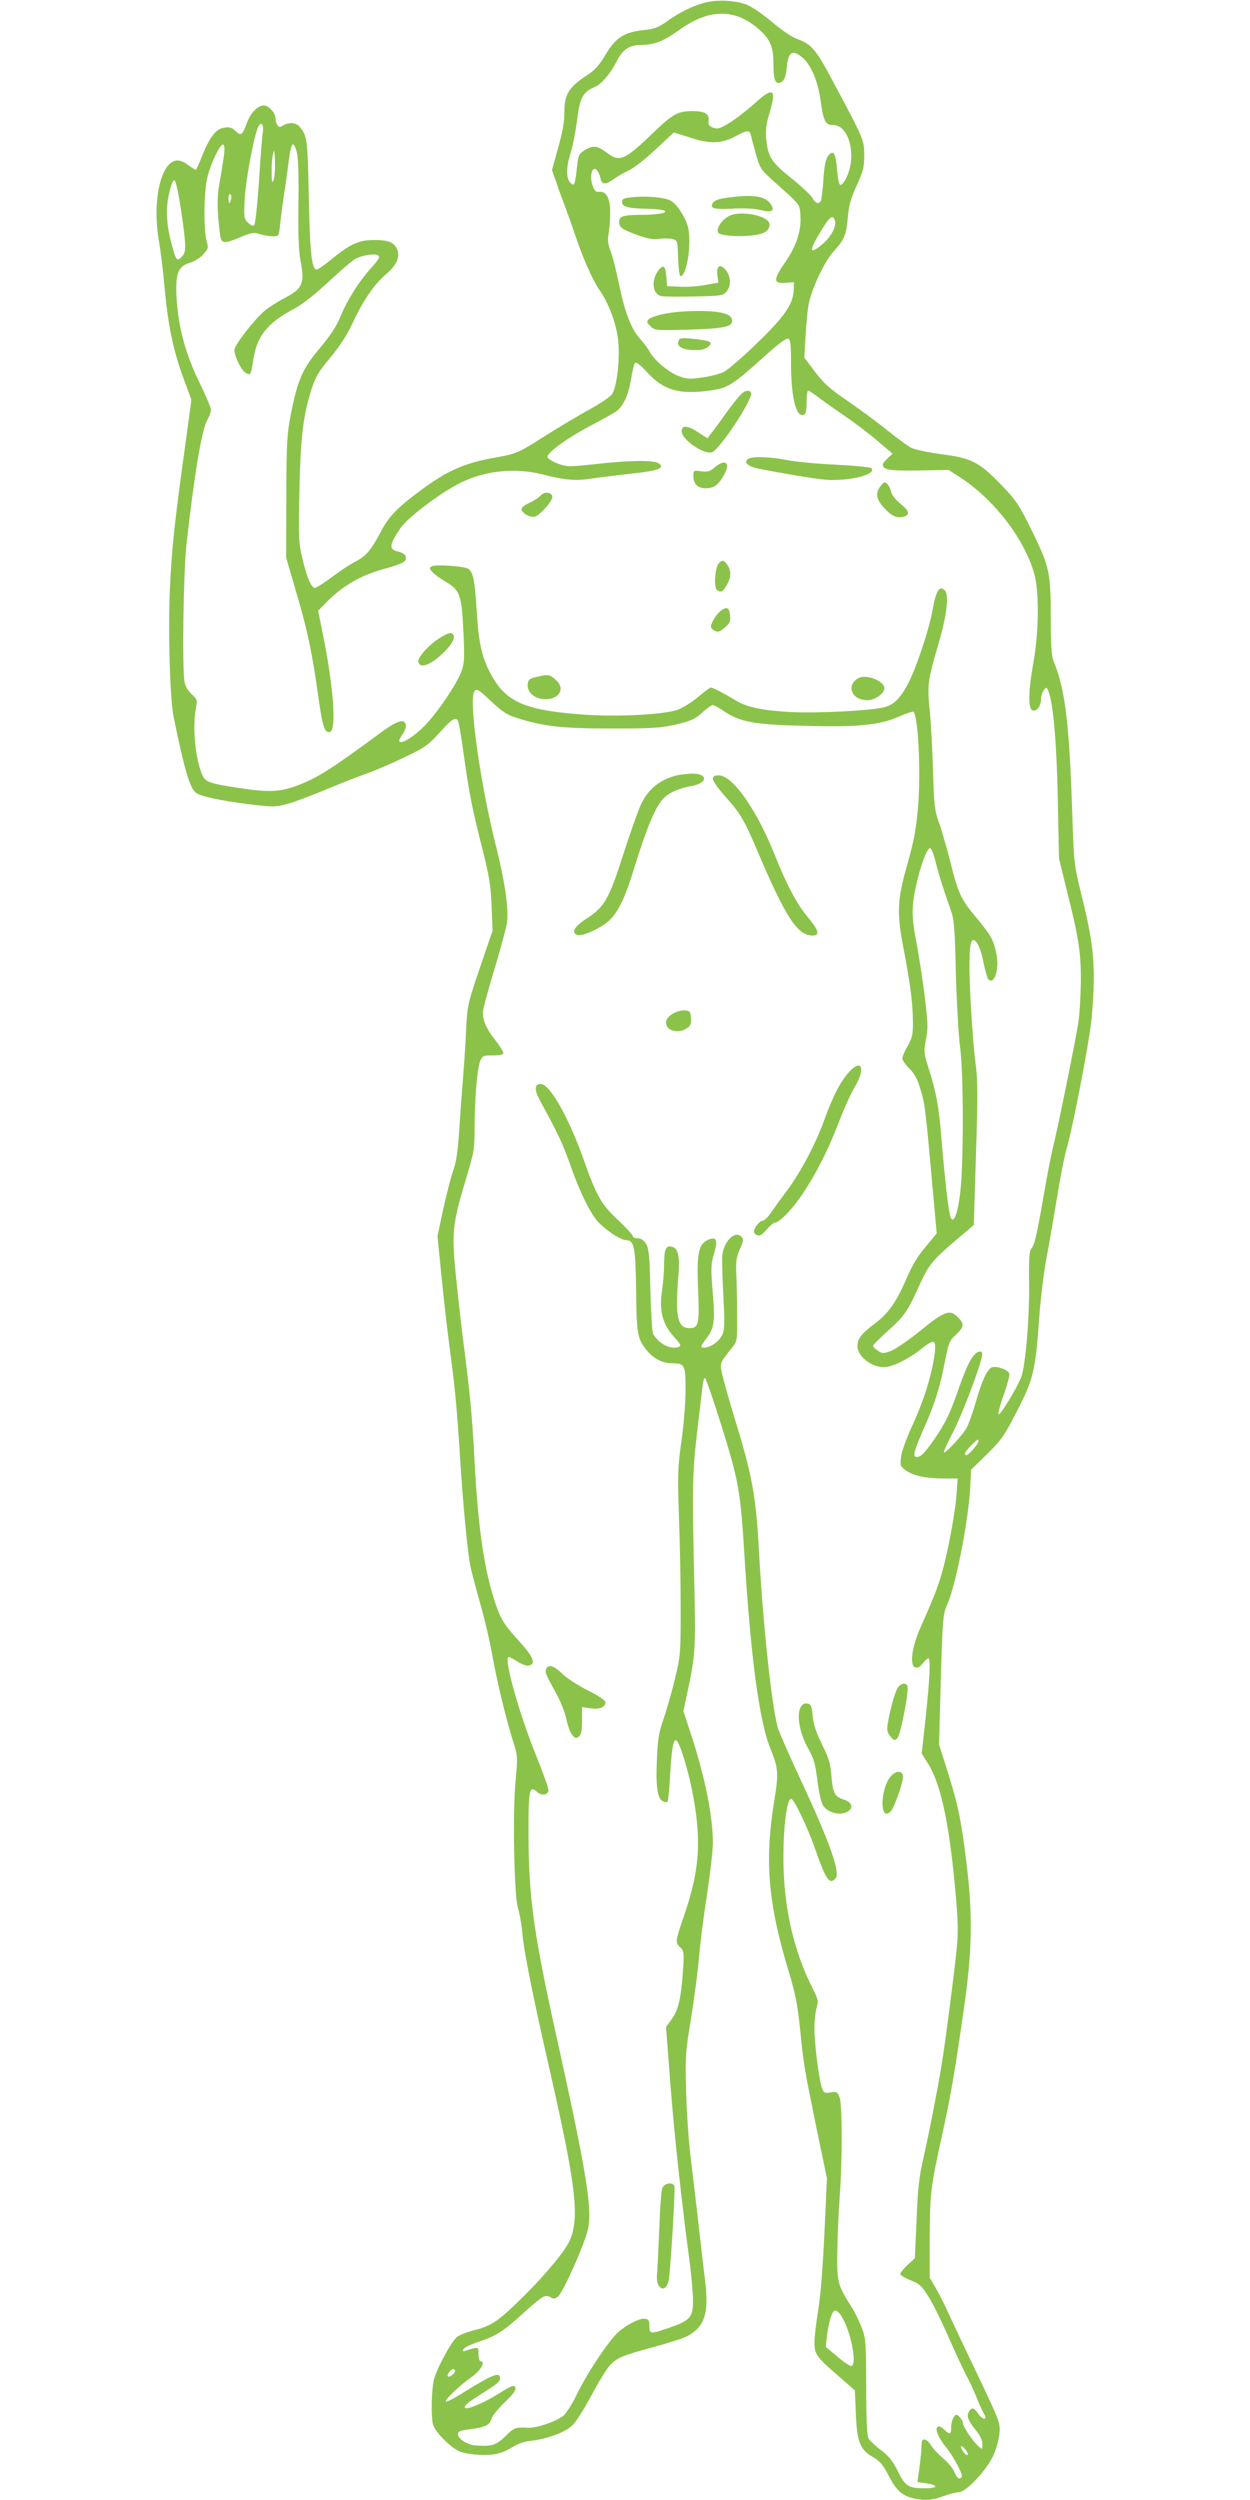 <?xml version="1.0" standalone="no"?>
<!DOCTYPE svg PUBLIC "-//W3C//DTD SVG 20010904//EN"
 "http://www.w3.org/TR/2001/REC-SVG-20010904/DTD/svg10.dtd">
<svg version="1.0" xmlns="http://www.w3.org/2000/svg"
 width="640pt" height="1280pt" viewBox="0 0 640 1280"
 preserveAspectRatio="xMidYMid meet">
<g transform="translate(0,1280) scale(0.1,-0.1)"
fill="#8bc34a" stroke="none">
<path d="M3603 12785 c-61 -17 -129 -51 -195 -99 -37 -26 -60 -35 -112 -40
-101 -11 -143 -38 -195 -125 -33 -55 -56 -81 -95 -106 -91 -59 -116 -97 -116
-182 -1 -65 -7 -101 -41 -221 l-23 -83 22 -62 c11 -34 33 -93 48 -132 14 -38
35 -97 46 -130 40 -122 93 -241 126 -288 50 -70 91 -183 98 -269 8 -100 -9
-234 -33 -267 -11 -14 -62 -49 -114 -77 -52 -28 -150 -87 -219 -130 -140 -90
-157 -98 -255 -115 -164 -28 -255 -68 -393 -171 -120 -89 -161 -132 -202 -210
-49 -93 -76 -126 -128 -152 -26 -13 -81 -49 -122 -80 -41 -31 -81 -56 -87 -56
-19 0 -41 51 -64 147 -20 82 -21 107 -16 348 6 279 19 387 62 522 21 65 37 92
97 163 48 58 85 115 115 179 54 116 110 197 173 250 53 45 71 91 51 130 -18
32 -47 43 -117 42 -76 0 -121 -20 -215 -97 -36 -30 -71 -54 -77 -54 -26 0 -35
83 -41 370 -6 301 -8 316 -49 363 -18 20 -54 22 -82 5 -17 -11 -22 -10 -30 2
-5 8 -10 24 -10 36 0 26 -35 64 -59 64 -31 0 -67 -37 -86 -87 -24 -66 -31 -71
-59 -44 -20 19 -31 22 -61 17 -41 -8 -70 -46 -111 -146 -14 -36 -28 -67 -30
-69 -2 -2 -19 8 -39 23 -23 18 -45 26 -62 24 -80 -9 -124 -207 -90 -408 9 -52
21 -149 27 -215 20 -225 46 -349 106 -510 l34 -92 -29 -214 c-57 -411 -71
-536 -81 -750 -10 -219 0 -567 19 -660 55 -269 82 -361 113 -387 23 -19 121
-40 267 -59 132 -16 141 -16 202 1 35 9 120 41 189 70 69 29 161 65 205 81 44
15 134 53 200 85 110 52 126 63 185 128 63 71 82 83 95 61 4 -6 18 -86 30
-177 28 -201 44 -278 97 -487 33 -132 41 -182 45 -285 l5 -125 -65 -190 c-61
-181 -65 -195 -70 -310 -3 -66 -10 -178 -16 -250 -6 -71 -15 -195 -20 -275 -7
-104 -15 -162 -31 -205 -12 -33 -34 -122 -51 -197 l-29 -137 20 -202 c11 -111
29 -269 40 -353 31 -231 38 -311 55 -571 17 -272 40 -500 55 -572 6 -26 28
-111 50 -188 22 -77 49 -193 60 -257 25 -139 69 -321 105 -437 26 -82 26 -85
15 -205 -16 -164 -8 -593 12 -656 8 -25 18 -81 22 -125 7 -90 55 -330 146
-728 127 -561 147 -724 100 -842 -20 -51 -113 -165 -228 -281 -137 -136 -171
-161 -262 -184 -39 -10 -80 -26 -91 -36 -34 -31 -109 -173 -119 -225 -11 -59
-13 -171 -4 -219 7 -35 78 -110 128 -137 36 -19 128 -28 189 -19 25 4 65 20
88 35 28 18 63 31 98 34 86 10 179 45 214 82 18 17 61 87 97 154 36 67 78 136
94 152 37 38 63 49 226 93 72 20 146 43 163 52 93 47 117 114 98 279 -7 55
-23 195 -36 310 -13 116 -32 269 -40 340 -9 72 -19 218 -22 325 -5 184 -3 206
26 381 16 102 35 241 40 310 6 68 24 212 41 319 16 107 30 227 30 265 0 136
-40 333 -110 549 l-41 125 21 98 c41 193 43 223 34 593 -10 455 -9 529 15 735
11 94 23 196 27 229 3 32 9 54 14 50 11 -12 102 -293 139 -429 35 -131 47
-221 61 -455 33 -542 77 -875 136 -1017 39 -95 41 -125 18 -263 -50 -310 -32
-525 76 -880 32 -106 44 -168 56 -285 18 -183 22 -206 86 -519 l52 -249 -13
-281 c-8 -173 -20 -325 -32 -394 -10 -63 -19 -137 -19 -165 0 -61 9 -74 126
-175 l81 -71 5 -118 c5 -144 21 -185 87 -223 35 -20 52 -40 78 -90 39 -76 68
-105 121 -119 56 -16 106 -13 164 9 29 11 64 20 78 20 35 0 139 110 174 184
16 33 30 84 33 115 5 55 3 61 -109 296 -63 132 -130 274 -149 315 -18 41 -48
101 -66 132 l-33 56 0 199 c1 232 4 262 64 533 47 215 66 328 116 680 37 265
40 450 10 698 -30 246 -45 315 -110 519 l-32 101 9 334 c9 307 12 337 31 379
44 94 108 419 119 594 l5 100 82 80 c73 72 89 95 154 222 84 164 94 207 113
478 6 88 22 220 35 293 14 72 38 214 55 315 16 100 38 214 49 252 38 134 121
571 130 680 22 257 12 364 -57 640 -33 135 -35 150 -43 400 -15 464 -37 639
-95 778 -11 28 -15 78 -15 214 0 242 -6 269 -94 450 -69 140 -81 159 -162 243
-110 114 -150 135 -308 155 -65 9 -132 23 -150 32 -17 9 -74 50 -127 93 -52
42 -144 109 -203 150 -86 58 -119 88 -163 146 l-55 73 7 118 c4 65 11 136 16
159 16 78 80 213 123 262 60 66 68 86 77 179 5 63 16 100 46 165 33 71 38 93
38 153 0 78 -3 84 -158 374 -87 165 -112 195 -180 219 -29 10 -82 45 -130 86
-45 38 -102 78 -127 89 -58 26 -160 31 -227 12z m177 -70 c62 -22 137 -83 160
-130 15 -30 20 -62 20 -117 0 -84 13 -108 45 -85 12 9 19 31 23 68 7 84 28 98
81 54 42 -36 77 -117 91 -210 16 -116 25 -135 65 -135 61 0 102 -86 92 -188
-6 -52 -32 -112 -53 -119 -7 -2 -13 25 -18 74 -7 89 -19 109 -45 76 -13 -15
-20 -48 -25 -117 -3 -52 -9 -102 -12 -111 -9 -23 -29 -18 -45 12 -8 14 -56 60
-108 101 -102 82 -120 110 -128 203 -4 41 0 76 16 127 39 129 21 141 -78 50
-38 -34 -95 -78 -126 -97 -47 -29 -61 -33 -83 -25 -21 8 -26 15 -24 35 4 36
-18 50 -80 50 -78 0 -100 -12 -202 -109 -150 -145 -173 -154 -242 -102 -46 35
-68 37 -111 11 -28 -18 -32 -26 -38 -78 -10 -96 -14 -107 -30 -93 -27 22 -28
75 -5 152 13 40 28 120 35 176 14 113 30 141 91 167 34 14 80 69 112 132 31
61 65 83 126 83 69 1 111 18 193 76 111 80 209 102 303 69z m-2435 -594 c-3
-20 -12 -132 -19 -250 -8 -117 -19 -218 -24 -223 -7 -7 -18 -2 -32 12 -21 21
-22 28 -17 124 6 96 43 299 66 359 15 39 34 24 26 -22z m2501 -18 c3 -16 15
-59 26 -98 17 -62 26 -76 75 -120 157 -141 146 -127 151 -187 6 -78 -20 -158
-80 -244 -60 -86 -59 -107 4 -102 l43 3 -1 -37 c-2 -74 -46 -138 -189 -276
-73 -71 -150 -137 -171 -147 -21 -10 -71 -23 -110 -28 -62 -9 -78 -8 -120 8
-53 20 -127 83 -150 128 -8 15 -31 45 -50 66 -43 48 -77 139 -105 278 -12 59
-30 132 -41 162 -16 41 -18 63 -12 95 4 22 8 71 8 107 1 74 -20 112 -58 107
-16 -2 -23 6 -33 35 -15 46 -2 97 21 78 7 -6 16 -25 20 -41 7 -37 26 -38 69
-6 18 12 53 33 79 45 26 12 87 61 137 108 l91 85 85 -27 c100 -33 160 -31 232
8 62 33 71 33 79 0z m-2699 -95 c-4 -29 -13 -91 -22 -138 -15 -80 -14 -142 1
-267 6 -52 18 -54 106 -17 54 23 67 25 99 15 20 -6 50 -11 67 -11 30 0 30 0
37 68 4 37 13 105 20 152 8 47 16 110 20 140 14 122 26 140 45 69 7 -27 10
-122 8 -263 -2 -158 1 -242 11 -293 22 -113 10 -141 -80 -188 -39 -20 -86 -51
-105 -67 -58 -51 -154 -176 -154 -200 1 -35 36 -105 59 -118 25 -13 25 -13 40
79 18 113 75 181 209 251 39 21 107 74 175 138 61 57 122 109 137 117 37 19
96 28 114 18 14 -7 8 -18 -33 -64 -66 -74 -124 -167 -158 -250 -20 -49 -51
-96 -104 -160 -89 -104 -116 -165 -150 -341 -20 -101 -22 -146 -23 -423 l-1
-310 52 -178 c57 -192 82 -313 113 -535 21 -152 32 -185 58 -180 36 7 21 222
-34 497 l-25 124 38 39 c86 89 181 144 310 178 45 12 87 28 94 36 17 20 4 41
-29 49 -53 11 -51 34 10 123 35 50 184 165 290 222 129 69 289 88 436 51 116
-30 171 -34 253 -21 41 6 132 17 202 25 135 14 173 28 141 52 -24 18 -146 17
-324 -3 -139 -15 -147 -15 -195 3 -27 10 -51 25 -52 33 -4 21 105 100 222 161
55 29 112 61 128 71 38 27 64 83 78 166 6 39 15 76 19 83 6 8 25 -6 64 -48 84
-91 163 -114 317 -93 97 13 114 24 287 179 64 58 108 91 117 87 12 -4 15 -29
15 -124 0 -176 26 -281 65 -266 11 5 15 22 15 65 0 32 3 59 8 59 4 0 30 -17
57 -38 28 -21 91 -65 140 -99 50 -34 123 -90 162 -124 l73 -62 -25 -23 c-14
-13 -25 -27 -25 -32 0 -28 33 -33 183 -31 l154 3 54 -35 c177 -113 336 -320
385 -499 25 -93 23 -299 -5 -452 -26 -145 -28 -236 -5 -245 21 -8 44 22 44 57
0 14 6 35 14 46 14 18 15 18 25 -8 24 -64 41 -262 47 -551 l6 -302 38 -155
c64 -257 74 -322 74 -470 -1 -74 -6 -171 -13 -215 -15 -98 -105 -542 -131
-645 -10 -41 -32 -156 -49 -255 -34 -197 -44 -239 -63 -262 -8 -11 -11 -61 -9
-181 2 -172 -18 -407 -40 -472 -18 -50 -112 -205 -117 -191 -2 7 10 53 28 102
17 49 30 96 28 105 -4 21 -71 44 -92 32 -24 -13 -50 -71 -80 -177 -15 -52 -36
-111 -46 -130 -18 -35 -110 -135 -117 -127 -3 2 18 48 46 102 47 92 135 323
148 387 4 19 1 27 -9 27 -30 0 -61 -52 -104 -174 -49 -142 -70 -186 -127 -270
-48 -70 -72 -96 -92 -96 -24 0 -18 25 34 144 58 130 84 214 110 350 18 90 23
103 55 132 42 39 45 56 11 89 -42 43 -68 34 -200 -74 -55 -44 -119 -88 -142
-97 -39 -15 -44 -15 -68 0 -14 9 -25 20 -25 25 0 5 34 39 75 76 85 76 103 102
162 234 47 104 66 128 193 236 l86 73 11 363 c10 304 9 380 -2 464 -8 55 -19
195 -25 310 -11 201 -8 309 9 320 18 11 42 -37 56 -111 9 -43 20 -83 25 -88
32 -32 59 56 40 138 -14 65 -29 91 -100 176 -81 97 -94 125 -135 290 -20 78
-46 169 -59 203 -20 55 -24 86 -29 262 -3 110 -11 250 -17 310 -13 127 -10
152 44 335 44 149 57 258 32 279 -27 23 -43 -3 -61 -100 -19 -107 -84 -300
-127 -382 -39 -72 -70 -104 -117 -117 -62 -18 -329 -32 -473 -26 -147 7 -232
24 -288 58 -59 36 -121 68 -130 68 -4 0 -36 -23 -69 -51 -36 -30 -81 -57 -108
-65 -75 -23 -293 -34 -454 -24 -310 20 -412 61 -489 196 -52 92 -69 166 -79
334 -10 156 -17 197 -42 217 -19 14 -170 25 -189 13 -12 -7 -12 -12 4 -29 11
-12 38 -32 62 -46 79 -46 87 -67 96 -249 7 -134 6 -168 -7 -207 -22 -65 -126
-220 -194 -288 -81 -81 -161 -111 -111 -42 12 17 20 39 18 49 -7 35 -44 23
-130 -40 -245 -181 -321 -230 -421 -268 -92 -35 -146 -38 -300 -15 -157 24
-176 31 -192 69 -37 88 -51 252 -30 352 6 27 3 36 -23 59 -18 16 -33 41 -37
63 -13 71 -6 562 10 707 40 356 78 586 106 633 10 18 19 42 19 54 0 11 -27 75
-60 142 -70 143 -107 281 -116 431 -7 124 8 163 70 180 21 6 51 25 67 43 26
28 27 34 17 69 -17 60 -14 258 5 330 19 74 63 163 79 163 7 0 9 -17 5 -52z
m254 -129 c-8 -20 -10 -13 -10 37 -1 34 2 77 7 95 6 28 7 22 10 -37 1 -38 -2
-81 -7 -95z m-474 -155 c27 -183 27 -213 6 -236 -24 -27 -30 -23 -47 35 -33
115 -40 199 -21 282 10 48 21 75 28 72 7 -2 21 -66 34 -153z m256 56 c-7 -28
-13 -25 -13 6 0 14 4 23 9 20 5 -3 7 -15 4 -26z m3092 -110 c9 -28 -22 -86
-64 -120 -73 -61 -71 -33 5 88 36 56 49 63 59 32z m-1757 -2464 c57 -53 80
-67 138 -85 134 -41 226 -51 478 -51 208 0 250 3 329 21 76 18 97 28 132 60
23 22 48 39 54 39 7 0 31 -13 54 -29 83 -57 156 -71 406 -77 282 -8 393 3 491
46 40 17 74 29 77 26 24 -24 38 -301 24 -479 -10 -119 -20 -176 -52 -290 -55
-190 -58 -256 -26 -427 38 -198 49 -285 51 -380 1 -76 -2 -90 -26 -134 -16
-27 -28 -56 -28 -65 0 -10 16 -32 35 -51 24 -23 42 -54 54 -95 26 -82 29 -107
60 -452 l27 -298 -57 -69 c-40 -46 -71 -99 -99 -165 -51 -118 -93 -178 -164
-230 -64 -48 -86 -76 -86 -112 0 -53 70 -109 137 -109 39 0 126 42 185 90 71
56 82 54 74 -17 -13 -104 -54 -240 -112 -365 -32 -70 -59 -143 -61 -169 -5
-42 -3 -48 24 -67 40 -28 101 -41 192 -42 l74 0 -6 -87 c-3 -49 -22 -164 -41
-256 -34 -162 -52 -216 -142 -417 -45 -101 -58 -195 -29 -207 13 -4 25 2 39
20 12 15 25 27 29 27 12 0 8 -102 -13 -298 l-21 -190 31 -49 c65 -102 108
-298 139 -628 16 -169 18 -230 10 -315 -10 -109 -62 -511 -80 -615 -24 -142
-63 -339 -89 -455 -24 -103 -31 -161 -37 -324 l-9 -198 -37 -34 c-20 -19 -37
-40 -37 -47 0 -6 24 -21 52 -32 47 -18 57 -28 95 -89 23 -37 69 -132 103 -210
34 -77 74 -163 89 -191 15 -27 38 -77 51 -110 13 -33 30 -70 37 -82 22 -34 -3
-37 -27 -3 -25 35 -35 37 -50 10 -12 -23 -3 -45 42 -100 16 -20 28 -46 28 -64
0 -29 0 -29 -21 -10 -30 27 -79 100 -79 118 0 8 -8 22 -17 31 -16 16 -17 16
-30 -1 -7 -10 -13 -33 -13 -51 0 -39 -6 -41 -37 -11 -17 15 -26 19 -34 11 -13
-13 8 -58 52 -113 37 -48 80 -130 73 -141 -10 -17 -24 -9 -38 25 -7 18 -34 50
-58 70 -24 21 -52 50 -62 67 -19 32 -45 39 -47 12 -1 -10 -2 -34 -3 -53 -2
-19 -6 -61 -11 -92 l-8 -56 47 -7 c63 -10 58 -25 -8 -25 -84 0 -101 10 -139
87 -25 51 -46 78 -86 108 -29 22 -58 49 -64 60 -8 14 -12 96 -12 265 -1 234
-2 248 -24 305 -13 33 -34 76 -46 95 -77 122 -80 133 -78 290 1 80 7 206 12
280 14 180 14 468 0 510 -11 30 -14 32 -46 27 -30 -5 -35 -3 -44 21 -15 39
-39 225 -39 306 0 38 5 85 11 106 10 33 8 43 -20 99 -92 181 -142 389 -149
613 -5 184 14 358 39 358 14 0 84 -146 123 -258 55 -158 74 -185 105 -148 24
29 -34 192 -174 491 -61 132 -117 258 -123 280 -32 117 -77 542 -97 920 -14
260 -36 380 -120 651 -30 98 -60 204 -67 236 -13 61 -14 56 47 134 30 37 30
38 29 168 0 72 -2 167 -4 211 -3 67 0 88 18 129 19 43 21 52 8 64 -34 34 -92
-25 -98 -99 -2 -24 1 -119 6 -210 7 -145 6 -170 -8 -197 -16 -32 -61 -62 -91
-62 -20 0 -19 6 10 45 42 54 47 86 34 239 -10 125 -9 145 7 198 21 69 12 89
-31 70 -49 -23 -58 -68 -51 -249 8 -182 4 -203 -44 -203 -62 0 -74 60 -56 275
8 99 -3 138 -40 143 -26 4 -34 -19 -34 -100 0 -31 -5 -91 -11 -131 -15 -99 4
-169 63 -233 33 -36 37 -45 24 -50 -41 -16 -101 14 -132 66 -5 8 -11 110 -14
225 -4 180 -8 215 -23 238 -11 17 -26 27 -42 27 -14 0 -25 5 -25 11 0 6 -33
42 -73 80 -88 82 -111 121 -178 310 -77 218 -174 389 -220 389 -33 0 -34 -30
-5 -84 92 -167 118 -223 156 -331 53 -151 109 -261 152 -301 50 -47 110 -84
136 -84 39 0 46 -38 49 -262 2 -223 7 -245 59 -307 32 -38 79 -61 124 -61 66
0 70 -8 70 -135 0 -64 -9 -181 -21 -263 -19 -134 -20 -168 -13 -382 5 -129 9
-343 9 -475 0 -230 -1 -245 -29 -359 -15 -65 -42 -157 -58 -205 -25 -72 -31
-107 -35 -217 -6 -137 4 -197 34 -208 9 -4 18 -4 21 -1 3 3 10 72 14 153 9
144 19 183 38 152 17 -27 50 -134 70 -230 54 -263 45 -420 -39 -662 -43 -126
-44 -134 -20 -157 21 -19 22 -26 16 -119 -10 -143 -23 -201 -57 -249 l-30 -41
20 -262 c11 -144 29 -339 40 -433 10 -95 24 -217 31 -272 6 -55 18 -147 26
-205 8 -58 17 -145 20 -195 6 -114 -5 -132 -109 -169 -108 -38 -113 -38 -113
4 0 28 -4 36 -22 38 -27 4 -91 -28 -138 -69 -47 -41 -160 -211 -213 -321 -23
-48 -54 -96 -68 -107 -39 -30 -133 -62 -179 -61 -68 3 -72 1 -119 -45 -48 -46
-69 -52 -156 -45 -38 3 -85 34 -85 56 0 16 10 20 60 26 78 10 103 22 111 53 3
14 33 51 65 82 57 54 69 76 50 87 -5 3 -37 -13 -72 -36 -59 -38 -145 -78 -169
-78 -25 0 -5 23 48 56 109 69 122 79 122 97 0 35 -38 20 -183 -70 -48 -31 -91
-53 -94 -49 -8 8 70 82 132 126 46 32 73 80 46 80 -6 0 -11 16 -11 36 0 32 -2
36 -22 31 -13 -2 -31 -8 -42 -12 -14 -6 -18 -5 -14 6 2 8 39 26 81 40 88 29
123 52 229 148 96 87 111 95 137 79 16 -10 23 -9 39 5 28 26 134 264 152 342
24 104 -8 298 -159 980 -118 531 -144 721 -145 1032 -1 239 4 264 43 229 23
-21 54 -18 59 6 2 9 -26 87 -61 175 -84 204 -165 489 -145 508 3 3 23 -6 44
-20 21 -14 47 -25 59 -23 40 6 28 41 -37 114 -84 92 -100 117 -126 189 -60
167 -94 395 -112 739 -12 232 -22 342 -61 643 -16 128 -34 297 -41 376 -14
167 -6 220 62 445 37 123 40 141 40 255 1 152 14 304 30 338 11 24 17 26 63
25 29 0 52 4 54 10 2 6 -15 35 -37 63 -54 68 -73 116 -66 160 3 20 30 118 60
217 30 100 58 204 62 231 9 71 -11 209 -56 389 -77 302 -138 726 -114 788 10
25 21 20 92 -48z m2273 -822 c18 -70 42 -146 77 -244 17 -47 21 -92 26 -325 4
-148 14 -319 22 -380 16 -125 18 -500 5 -691 -10 -131 -34 -214 -52 -181 -11
19 -30 181 -49 410 -12 155 -26 233 -65 356 -25 79 -26 87 -14 148 11 55 10
85 -5 211 -10 81 -29 206 -42 277 -19 96 -24 148 -20 200 9 109 67 300 89 292
6 -2 19 -34 28 -73z m219 -2963 c0 -13 -50 -71 -61 -71 -17 0 -9 16 22 48 33
34 39 37 39 23z m-704 -4476 c47 -71 83 -242 55 -259 -5 -4 -37 17 -71 46
l-62 52 6 55 c9 77 27 131 42 131 8 0 21 -11 30 -25z m-1976 -284 c0 -13 -29
-35 -37 -28 -7 8 15 37 28 37 5 0 9 -4 9 -9z m2624 -430 c-7 -7 -34 28 -34 43
1 6 10 0 21 -13 11 -13 17 -27 13 -30z"/>
<path d="M3235 11790 c-41 -4 -50 -8 -50 -25 0 -24 31 -32 130 -34 136 -3 113
-30 -25 -31 -99 0 -120 -7 -120 -35 0 -30 13 -39 95 -69 51 -18 80 -24 111
-19 24 3 54 3 68 -1 24 -6 25 -9 28 -99 2 -54 7 -92 13 -91 34 4 59 186 35
260 -17 53 -58 113 -89 128 -31 16 -127 24 -196 16z"/>
<path d="M3740 11790 c-65 -8 -86 -16 -94 -36 -9 -22 17 -27 112 -22 52 3 106
0 134 -7 60 -15 77 -6 55 29 -27 41 -85 51 -207 36z"/>
<path d="M3732 11694 c-38 -20 -70 -70 -53 -87 14 -14 108 -21 176 -12 59 7
85 24 85 56 0 44 -148 74 -208 43z"/>
<path d="M3377 11423 c-44 -50 -40 -127 8 -139 12 -3 89 -4 170 -2 142 3 147
4 167 28 24 30 19 83 -11 113 -27 28 -44 13 -38 -33 l5 -37 -67 -12 c-36 -7
-95 -11 -131 -9 l-65 3 -3 45 c-4 55 -13 66 -35 43z"/>
<path d="M3406 11194 c-38 -7 -76 -20 -84 -28 -12 -12 -11 -17 8 -36 22 -22
27 -22 194 -18 188 6 229 15 224 50 -2 16 -14 26 -43 34 -54 17 -214 15 -299
-2z"/>
<path d="M3474 11055 c-13 -33 29 -51 107 -47 33 2 67 27 54 40 -5 6 -43 13
-82 17 -63 6 -74 5 -79 -10z"/>
<path d="M3793 10781 c-11 -11 -46 -55 -77 -98 -30 -43 -64 -89 -75 -102 l-19
-25 -51 33 c-53 34 -81 35 -81 3 0 -42 111 -119 154 -108 39 10 217 280 201
306 -10 15 -29 12 -52 -9z"/>
<path d="M3831 10451 c-26 -17 -3 -39 51 -50 102 -21 274 -50 333 -56 121 -13
279 25 246 58 -5 5 -87 13 -183 18 -95 4 -208 15 -251 24 -87 17 -174 19 -196
6z"/>
<path d="M3658 10406 c-22 -20 -34 -23 -68 -19 -39 6 -40 5 -40 -25 0 -39 23
-62 61 -62 44 0 65 15 94 65 39 65 9 90 -47 41z"/>
<path d="M4506 10308 c-25 -35 -19 -65 20 -108 39 -43 69 -56 103 -45 32 10
25 31 -19 66 -22 18 -43 44 -47 58 -6 29 -21 51 -34 51 -4 0 -15 -10 -23 -22z"/>
<path d="M2767 10262 c-10 -11 -35 -27 -57 -37 -22 -10 -40 -24 -40 -31 0 -20
46 -47 69 -39 28 9 93 83 89 103 -5 24 -41 26 -61 4z"/>
<path d="M3679 9914 c-19 -23 -25 -124 -8 -135 22 -14 28 -11 49 24 24 39 25
75 4 105 -18 26 -27 27 -45 6z"/>
<path d="M3692 9674 c-22 -15 -52 -63 -52 -83 0 -6 9 -15 19 -21 16 -8 26 -5
51 16 26 22 31 33 28 62 -4 41 -15 48 -46 26z"/>
<path d="M2249 9532 c-55 -35 -111 -98 -107 -120 6 -31 43 -24 97 18 56 45 92
95 84 116 -8 20 -24 17 -74 -14z"/>
<path d="M2755 9336 c-44 -10 -50 -14 -53 -38 -5 -43 36 -78 91 -78 71 0 102
54 55 97 -34 30 -39 31 -93 19z"/>
<path d="M4395 9328 c-65 -37 -35 -113 46 -113 44 0 96 42 86 69 -14 36 -97
64 -132 44z"/>
<path d="M3465 8830 c-90 -23 -148 -71 -186 -155 -15 -33 -54 -145 -88 -250
-72 -226 -96 -269 -186 -327 -65 -42 -82 -72 -50 -85 21 -8 94 22 144 57 55
40 94 113 137 250 77 250 121 355 166 397 29 27 79 48 136 58 87 14 90 66 3
64 -25 -1 -59 -5 -76 -9z"/>
<path d="M3650 8811 c0 -10 29 -51 65 -91 76 -85 96 -119 165 -282 145 -339
203 -428 281 -428 38 0 31 28 -25 94 -55 65 -107 163 -166 311 -93 235 -218
415 -289 415 -24 0 -31 -4 -31 -19z"/>
<path d="M3443 7609 c-22 -14 -33 -29 -33 -45 0 -42 65 -59 108 -28 18 12 22
24 20 52 -3 33 -6 37 -33 39 -16 1 -45 -7 -62 -18z"/>
<path d="M4347 7311 c-44 -48 -83 -125 -127 -246 -44 -122 -119 -264 -190
-360 -33 -44 -71 -97 -85 -117 -14 -21 -32 -38 -40 -38 -15 0 -45 -37 -45 -56
0 -7 8 -15 18 -19 12 -4 25 4 47 29 17 20 36 36 42 36 24 0 94 73 147 154 69
105 128 222 183 366 24 63 60 142 79 174 57 96 36 149 -29 77z"/>
<path d="M2796 4254 c-7 -17 -2 -27 57 -134 19 -36 40 -91 47 -122 6 -32 19
-67 29 -80 16 -19 21 -20 35 -9 12 10 16 31 16 82 l0 69 45 -7 c46 -6 75 6 75
33 0 8 -41 35 -92 60 -50 25 -109 64 -130 85 -41 41 -72 50 -82 23z"/>
<path d="M4596 4158 c-15 -24 -39 -112 -51 -184 -5 -32 -2 -45 14 -65 18 -21
21 -22 35 -9 17 16 61 243 52 267 -8 20 -34 16 -50 -9z"/>
<path d="M4099 4059 c-21 -40 -5 -131 36 -206 32 -57 40 -84 50 -171 7 -56 20
-113 29 -126 22 -35 79 -51 117 -36 41 18 36 51 -10 66 -48 15 -57 33 -64 121
-5 63 -13 91 -48 161 -30 61 -44 103 -48 146 -5 53 -9 61 -28 64 -14 2 -26 -4
-34 -19z"/>
<path d="M4563 3708 c-57 -63 -61 -240 -3 -183 17 17 61 138 63 175 3 34 -32
38 -60 8z"/>
<path d="M3391 1597 c-5 -13 -12 -102 -15 -198 -4 -96 -9 -199 -11 -229 -4
-37 -1 -61 8 -73 20 -29 45 -11 52 36 10 74 33 461 28 474 -9 23 -53 15 -62
-10z"/>
</g>
</svg>
